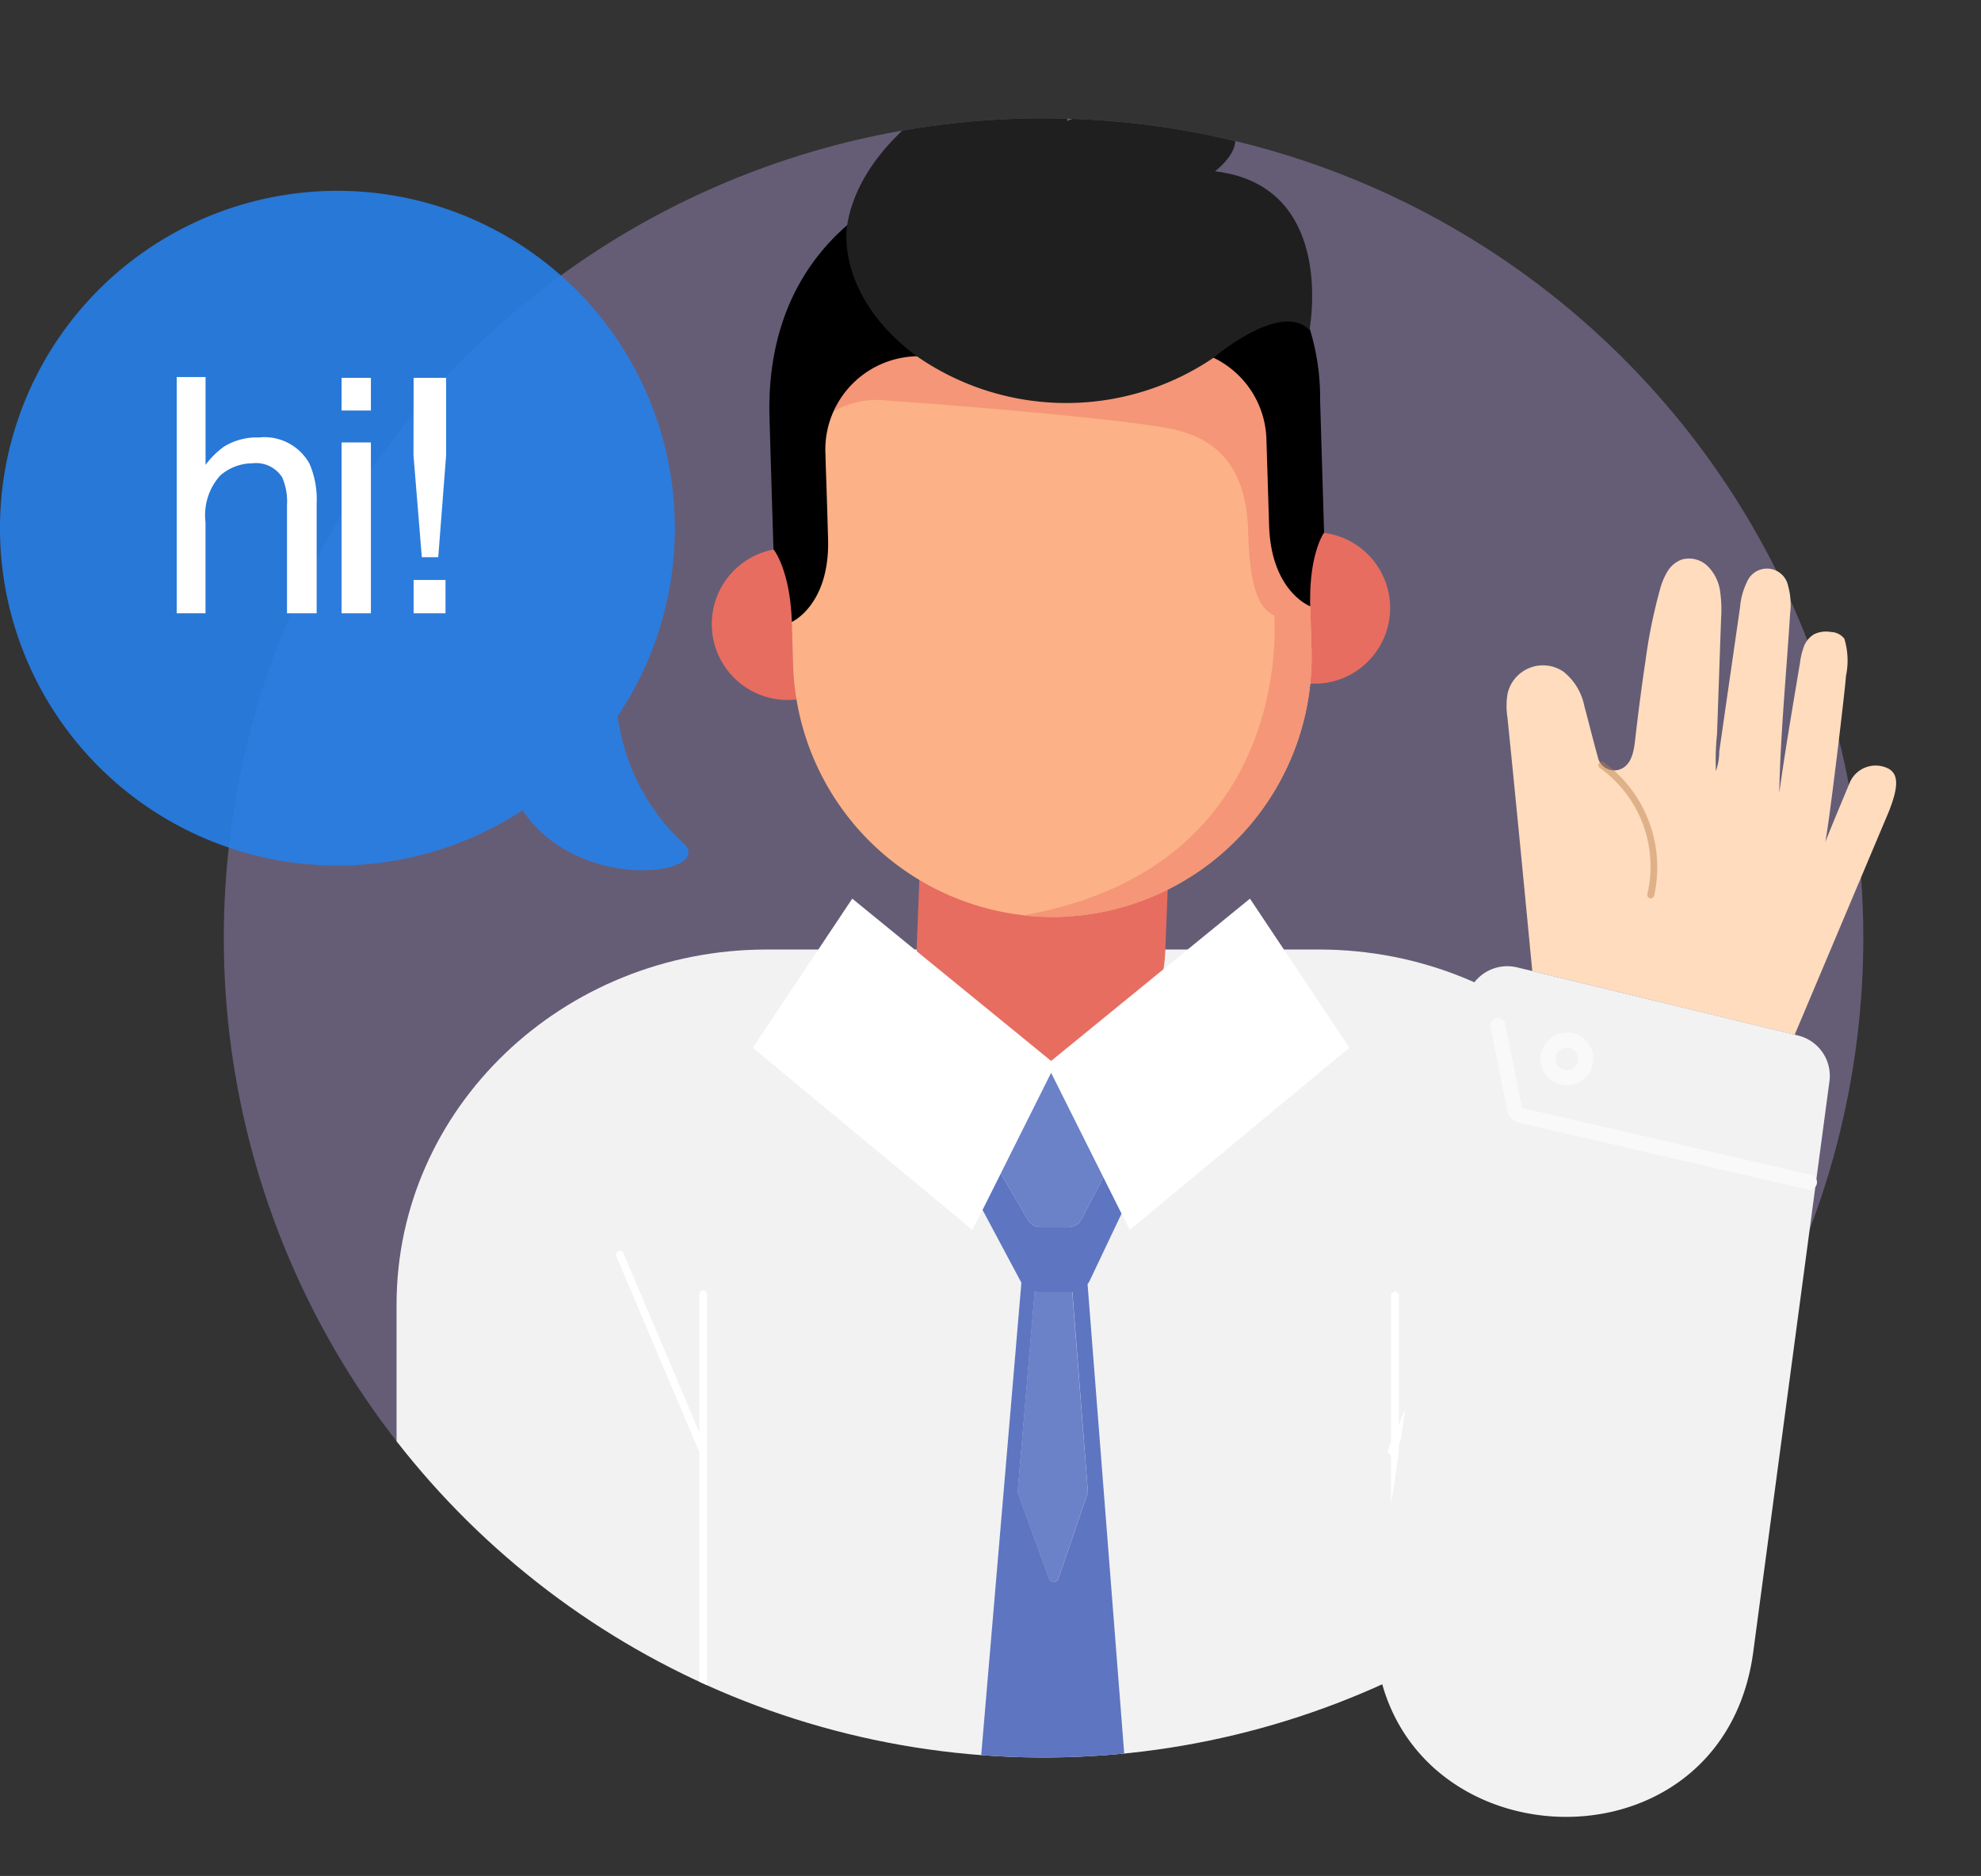 <svg xmlns="http://www.w3.org/2000/svg" xmlns:xlink="http://www.w3.org/1999/xlink" width="120.669" height="114.295" viewBox="0 0 120.669 114.295">
  <rect x="0" y="0" width="120.669" height="114.295" fill="#333333" stroke="none"/>
  <defs>
    <clipPath id="clip-path">
      <circle id="Ellipse_392" data-name="Ellipse 392" cx="49.906" cy="49.906" r="49.906" transform="matrix(0.158, -0.988, 0.988, 0.158, 0, 98.565)" fill="none"/>
    </clipPath>
  </defs>
  <g id="Group_40205" data-name="Group 40205" transform="translate(-182.622 -78.462)">
    <circle id="Ellipse_390" data-name="Ellipse 390" cx="49.906" cy="49.906" r="49.906" transform="matrix(0.158, -0.988, 0.988, 0.158, 188.996, 177.027)" fill="#af9cda" opacity="0.4"/>
    <g id="Group_40203" data-name="Group 40203" transform="translate(188.996 78.462)">
      <g id="Group_40198" data-name="Group 40198" transform="translate(0 0)">
        <g id="Group_40197" data-name="Group 40197" clip-path="url(#clip-path)">
          <g id="Group_40196" data-name="Group 40196" transform="translate(17.782 1.598)">
            <g id="Group_40181" data-name="Group 40181" transform="translate(0 56.252)">
              <path id="Path_66989" data-name="Path 66989" d="M264.259,139.455H230.653c-12.461,0-22.563,9.684-22.563,21.63V205.5h78.731V161.085C286.821,149.139,276.72,139.455,264.259,139.455Z" transform="translate(-208.09 -139.455)" fill="#f2f2f2"/>
              <g id="Group_40180" data-name="Group 40180" transform="translate(13.366 18.355)">
                <path id="Path_66990" data-name="Path 66990" d="M227.49,161.224a.235.235,0,0,0-.235.235v8.405l-4.621-10.914a.235.235,0,0,0-.432.183l5.053,11.936V206.5a.235.235,0,0,0,.47,0V161.459A.235.235,0,0,0,227.49,161.224Z" transform="translate(-222.182 -158.807)" fill="#fff"/>
                <path id="Path_66991" data-name="Path 66991" d="M277.151,158.826a.235.235,0,0,0-.308.124l-4.422,10.442v-7.854a.235.235,0,0,0-.47,0V170.5l-.181.428a.235.235,0,0,0,.125.308.226.226,0,0,0,.056.012V206.5a.235.235,0,0,0,.47,0V170.6l4.854-11.463A.235.235,0,0,0,277.151,158.826Z" transform="translate(-224.736 -158.807)" fill="#fff"/>
              </g>
            </g>
            <g id="Group_40195" data-name="Group 40195" transform="translate(18.486 0)">
              <path id="Path_67013" data-name="Path 67013" d="M254.188,156.283l-1.109-2.217-1.341,2.579a.917.917,0,0,1-.819.472H249.27a.887.887,0,0,1-.771-.421l-1.675-2.861-1.11,2.219,2.357,4.42a.151.151,0,0,0,.014.02l-2.478,29.14a.612.612,0,0,0,.034.258l3.911,10.7a.6.6,0,0,0,1.14-.012l3.661-10.7a.6.6,0,0,0,.03-.243l-2.268-29.057a1.2,1.2,0,0,0,.121-.183Zm-2.054,16.926a.28.28,0,0,1-.015.119l-1.784,5.214a.3.3,0,0,1-.556.006l-1.9-5.216a.287.287,0,0,1-.017-.126l1.034-12.159a1.039,1.039,0,0,0,.172.024h2.124Z" transform="translate(-228.51 -83.945)" fill="#4c65ba" opacity="0.89"/>
              <path id="Path_67014" data-name="Path 67014" d="M251.305,161.462h-2.121a1.037,1.037,0,0,1-.172-.024L247.979,173.6a.287.287,0,0,0,.017.126l1.9,5.216a.3.3,0,0,0,.556-.006l1.784-5.214a.28.28,0,0,0,.015-.119l-.948-12.14Z" transform="translate(-228.632 -84.336)" fill="#4c65ba" opacity="0.89"/>
              <path id="Path_67015" data-name="Path 67015" d="M251.305,161.462h-2.121a1.037,1.037,0,0,1-.172-.024L247.979,173.6a.287.287,0,0,0,.017.126l1.9,5.216a.3.3,0,0,0,.556-.006l1.784-5.214a.28.28,0,0,0,.015-.119l-.948-12.14Z" transform="translate(-228.632 -84.336)" fill="#c5d9ff" opacity="0.13"/>
              <path id="Path_67016" data-name="Path 67016" d="M246.89,153.5l1.675,2.861a.887.887,0,0,0,.771.421h1.648a.917.917,0,0,0,.819-.472l1.341-2.579-3.185-6.371Z" transform="translate(-228.576 -83.611)" fill="#4c65ba" opacity="0.89"/>
              <path id="Path_67017" data-name="Path 67017" d="M246.89,153.5l1.675,2.861a.887.887,0,0,0,.771.421h1.648a.917.917,0,0,0,.819-.472l1.341-2.579-3.185-6.371Z" transform="translate(-228.576 -83.611)" fill="#c5d9ff" opacity="0.13"/>
              <g id="Group_40206" data-name="Group 40206" transform="translate(0)">
                <path id="Path_67031" data-name="Path 67031" d="M348.966,198.589h0a7.6,7.6,0,0,1,7.264,7.861l-.395,10a7.6,7.6,0,0,1-7.862,7.264h0a7.6,7.6,0,0,1-7.264-7.862l.394-10a7.6,7.6,0,0,1,7.862-7.264Z" transform="translate(-327.502 -159.975)" fill="#e76d60" fill-rule="evenodd"/>
                <path id="Path_67036" data-name="Path 67036" d="M4.672,0c-.115,0-.229,0-.343.006H4.322A4.624,4.624,0,1,0,8,1.481c-.083,1.366-.534,3-2.282,2.917l.432-2.624A1.585,1.585,0,0,0,4.672,0Z" transform="translate(0 32.674) rotate(-10)" fill="#e76d60" fill-rule="evenodd"/>
                <path id="Path_67037" data-name="Path 67037" d="M5.877.027c.109.032.217.07.324.108h.007A4.615,4.615,0,1,1,2.261.5C1.95,1.832,1.918,3.53,3.614,3.949L3.952,1.3A1.586,1.586,0,0,1,5.877.027Z" transform="translate(32.097 31.846) rotate(-10)" fill="#e76d60" fill-rule="evenodd"/>
                <path id="Path_67038" data-name="Path 67038" d="M20.133.163h0A15.845,15.845,0,0,0,2.231,13.53L.165,27.752a15.84,15.84,0,0,0,13.365,17.9h0a15.843,15.843,0,0,0,17.9-13.365L33.5,18.073A15.855,15.855,0,0,0,20.133.163Z" transform="translate(0.689 11.652) rotate(-10)" fill="#fcb187" fill-rule="evenodd"/>
                <path id="Path_67039" data-name="Path 67039" d="M8.179,37.9a15.674,15.674,0,0,0,2.206.483h0a15.843,15.843,0,0,0,17.9-13.365L30.353,10.8a15.629,15.629,0,0,0-.705-7.4C23.331,1.513,17.948,0,17.948,0S-1.97-.019.159,5.484L.725,6.4a5.343,5.343,0,0,1,4.76-.826C8.535,6.318,18.653,8.949,22,10.188s4.233,3.731,3.73,7.105-.152,4.7.68,5.262c0,0-1.283,15.343-18.228,15.343Z" transform="translate(5.049 18.271) rotate(-10)" fill="#f49677" fill-rule="evenodd"/>
                <path id="Path_67046" data-name="Path 67046" d="M.331,25.717S2.8,25.107,3.387,21.11s.432-3.019.737-5.1a5.689,5.689,0,0,1,6.514-4.913c4.233.616,7.62,1.106,7.62,1.106s3.387.489,7.62,1.106a5.691,5.691,0,0,1,4.843,6.565c-.3,2.085-.159,1.1-.737,5.1S31.6,30.262,31.6,30.262c.463-3.171,1.608-4.276,1.608-4.276s.617-4.246,1.158-7.958A14.314,14.314,0,0,0,30.214,5.056,20.568,20.568,0,0,0,20.007.144,20.554,20.554,0,0,0,8.828,1.955C3.464,4.662,1.7,9.5,1.157,13.21S0,21.161,0,21.161s.788,1.385.331,4.556Z" transform="translate(0.797 11.027) rotate(-10)" fill-rule="evenodd"/>
                <path id="Path_67047" data-name="Path 67047" d="M3.055,16.088A15.968,15.968,0,0,0,20.882,19.3s4.583-2.7,6.006-.635c0,0,3.2-8.358-3.991-10.519,0,0,1.652-.827,1.556-1.9s-2.465-4.3-9.875-2.681c0,0,.248-2.663-2.129-3.433S2.153,2.049.265,7.49c0,0-1.538,4,2.79,8.6Z" transform="translate(7.399 4.792) rotate(-10)" fill="#1f1f1f" fill-rule="evenodd"/>
              </g>
              <path id="Path_67018" data-name="Path 67018" d="M261.252,136.188l-12.113,9.888-12.112-9.888-6.056,9.084,13.374,11.1.615-1.229,1.11-2.219,3.07-6.14,3.185,6.37,1.108,2.217.5,1,13.374-11.1Z" transform="translate(-227.755 -83.035)" fill="#fff"/>
            </g>
          </g>
        </g>
      </g>
      <g id="Group_40202" data-name="Group 40202" transform="translate(77.353 34.018)">
        <g id="Group_40199" data-name="Group 40199" transform="translate(8.034)">
          <path id="Path_67019" data-name="Path 67019" d="M302.666,127.155a1.715,1.715,0,0,0-2.409.9c-.5,1.2-1,2.392-1.482,3.595.161-.4,1.233-9.34,1.277-10.158a4.552,4.552,0,0,0-.1-2.269,1.087,1.087,0,0,0-.838-.409,1.669,1.669,0,0,0-1,.137,1.486,1.486,0,0,0-.624.751,4.4,4.4,0,0,0-.235.966c-.439,2.65-.9,5.3-1.268,7.962.076-3.653.433-7.271.661-10.916a4.356,4.356,0,0,0-.118-1.7,1.317,1.317,0,0,0-2.512-.239,4.339,4.339,0,0,0-.419,1.538l-.723,5.015q-.184,1.27-.366,2.542l-.178,1.236a3.667,3.667,0,0,1-.2,1.186,14.756,14.756,0,0,1,.066-2.249l.083-2.369q.081-2.335.163-4.668a7.96,7.96,0,0,0-.064-1.707,2.678,2.678,0,0,0-.757-1.5,1.628,1.628,0,0,0-1.582-.394,1.744,1.744,0,0,0-.88.752,4.33,4.33,0,0,0-.445,1.091,32.42,32.42,0,0,0-.884,4.376q-.347,2.335-.613,4.682c-.073.643-.177,1.528-.841,1.84a1.021,1.021,0,0,1-1.421-.631c-.295-1.062-.557-2.128-.843-3.193a3.552,3.552,0,0,0-1.279-2.094,2.211,2.211,0,0,0-3.394,1.334,4.451,4.451,0,0,0-.011,1.445c.525,5.154,1.02,10.311,1.514,15.468l15.983,3.881,5.671-13.445C303.365,128.068,303.162,127.455,302.666,127.155Z" transform="translate(-279.369 -114.329)" fill="#ffdcbe"/>
          <path id="Path_67020" data-name="Path 67020" d="M288.511,135.714a.214.214,0,0,0,.164-.171,7.925,7.925,0,0,0-3.087-8.131.214.214,0,0,0-.225.363,7.369,7.369,0,0,1,2.891,7.693.213.213,0,0,0,.174.248A.19.19,0,0,0,288.511,135.714Z" transform="translate(-279.673 -115.002)" fill="#ba7e4a" opacity="0.46"/>
        </g>
        <g id="Group_40201" data-name="Group 40201" transform="translate(0 24.846)">
          <g id="Group_40200" data-name="Group 40200">
            <path id="Path_67021" data-name="Path 67021" d="M279.583,140.6a2.538,2.538,0,0,0-3.108,2.091L270.9,180.069c0,.241,0,.478,0,.713.036,14.447,21.156,15.839,23.068,1.519l4.64-34.757a2.528,2.528,0,0,0-1.91-2.792l-.212-.052L280.5,140.82Z" transform="translate(-270.898 -140.525)" fill="#f2f2f2"/>
          </g>
          <path id="Path_67022" data-name="Path 67022" d="M297.839,154.312a.459.459,0,0,0,.044-.9l-17.58-4.072a.048.048,0,0,1-.037-.038l-1.033-5.119a.46.46,0,0,0-.9.181l1.033,5.119a.971.971,0,0,0,.731.752l17.579,4.071A.459.459,0,0,0,297.839,154.312Z" transform="translate(-271.281 -140.694)" fill="#f9f9f9"/>
          <path id="Path_67023" data-name="Path 67023" d="M282.8,147.962a1.61,1.61,0,0,1-1.2-1.929h0a1.607,1.607,0,1,1,1.2,1.929Zm-.308-1.721h0a.687.687,0,1,0,.581-.528A.688.688,0,0,0,282.493,146.24Z" transform="translate(-271.447 -140.744)" fill="#f9f9f9"/>
        </g>
      </g>
    </g>
    <g id="Group_40204" data-name="Group 40204" transform="translate(182.622 90.088)">
      <path id="Path_67024" data-name="Path 67024" d="M203.176,90.72a20.557,20.557,0,0,1,17.054,32.029c.008.062.135.69.217,1.111a12.876,12.876,0,0,0,3.749,6.566c1.84,1.55-3.63,2.778-7.569.176a7.659,7.659,0,0,1-2.159-2.121l-.015-.024A20.554,20.554,0,1,1,203.176,90.72Z" transform="translate(-182.622 -90.72)" fill="#2680eb" opacity="0.89"/>
      <path id="Path_67049" data-name="Path 67049" d="M1.289-14.395H3.047v5.352A5.075,5.075,0,0,1,4.17-10.156a3.789,3.789,0,0,1,2.119-.557A3.134,3.134,0,0,1,9.375-9.121a5.428,5.428,0,0,1,.439,2.412V0H8.008V-6.592a3.687,3.687,0,0,0-.293-1.689,1.872,1.872,0,0,0-1.8-.859,2.993,2.993,0,0,0-1.982.752,3.616,3.616,0,0,0-.889,2.842V0H1.289ZM11.332-10.41h1.787V0H11.332Zm0-3.936h1.787v1.992H11.332Zm4.389,0H17.7v4.717l-.479,6.211h-1l-.508-6.211Zm0,12.314h1.943V0H15.721Z" transform="translate(9.474 25.741)" fill="#fff"/>
    </g>
  </g>
</svg>
